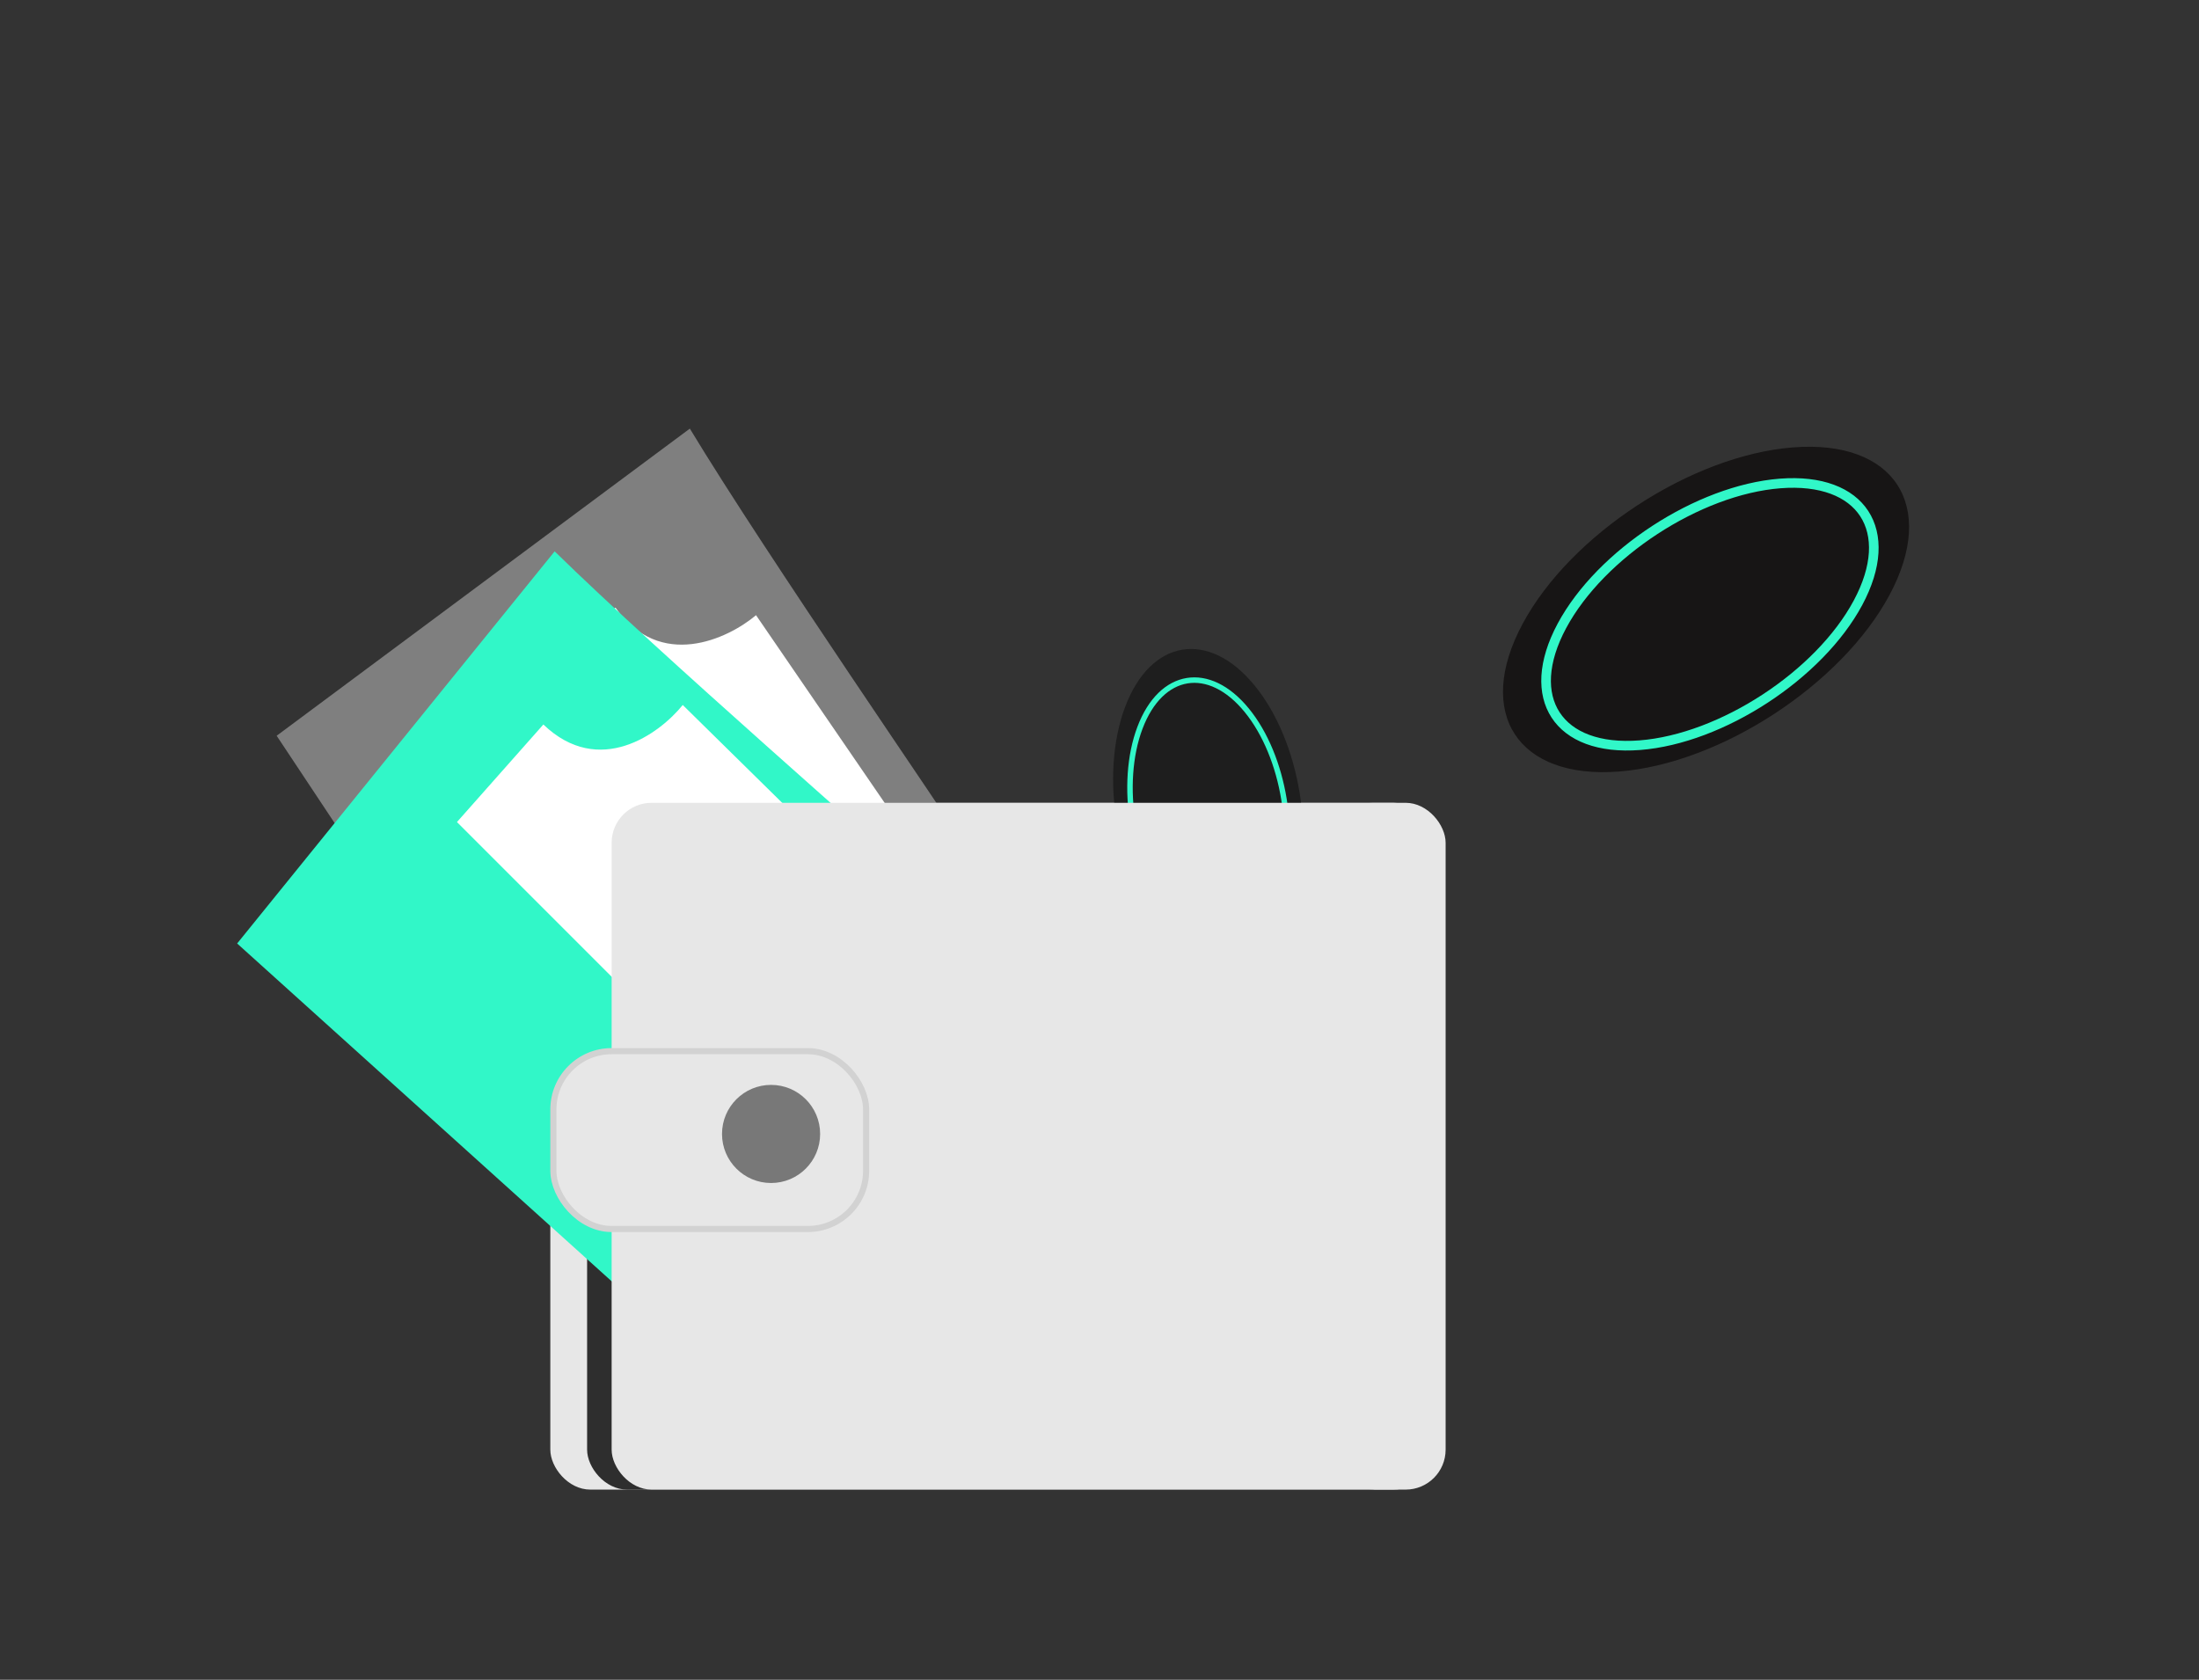 <?xml version="1.0" encoding="UTF-8"?> <svg xmlns="http://www.w3.org/2000/svg" width="216" height="165" viewBox="0 0 216 165" fill="none"><rect x="0" y="0" width="216" height="165" fill="#333333" stroke="none"/><rect x="54.056" y="78.859" width="87.942" height="67.462" rx="3.924" fill="#E7E7E7"></rect><rect x="57.669" y="78.859" width="80.713" height="67.462" rx="3.924" fill="black" fill-opacity="0.8"></rect><path d="M67.76 42.102C75.354 54.649 92.853 79.958 95.233 83.77L109.089 107.117L68.461 134.478L27.176 72.271L67.76 42.102Z" fill="#7F7F7F"></path><path d="M74.262 60.429L87.724 80.073L91.132 85.48L71.38 98.782L50.292 67.468L60.458 59.688C64.826 65.897 71.481 62.769 74.262 60.429Z" fill="white"></path><path d="M54.482 54.158C64.746 64.223 87.519 83.992 90.707 87.031L109.543 105.825L77.63 141.689L23.294 92.678L54.482 54.158Z" fill="#31F7C8"></path><path d="M67.064 69.25L84.039 85.952L88.42 90.606L71.582 107.445L44.886 80.749L53.374 71.166C58.85 76.423 64.782 72.079 67.064 69.25Z" fill="white"></path><circle cx="12.877" cy="12.877" r="12.877" transform="matrix(0.354 -0.935 0.633 0.774 105.969 81.452)" fill="#1E1E1E"></circle><path d="M122.465 69.77C126.179 74.314 127.506 82.448 125.428 87.936C123.35 93.425 118.655 94.191 114.94 89.647C111.226 85.103 109.899 76.969 111.977 71.481C114.055 65.992 118.75 65.226 122.465 69.77Z" stroke="#31F7C8" stroke-width="0.538"></path><circle cx="18.07" cy="18.07" r="18.07" transform="matrix(0.473 -0.881 0.997 -0.078 141.015 77.195)" fill="#171515"></circle><path d="M174.855 47.49C182.886 46.864 186.31 52.112 182.504 59.211C178.697 66.311 169.101 72.573 161.07 73.199C153.039 73.825 149.614 68.578 153.42 61.478C157.227 54.379 166.823 48.116 174.855 47.49Z" stroke="#31F7C8" stroke-width="0.945"></path><rect x="60.079" y="78.859" width="80.713" height="67.462" rx="3.924" fill="#E7E7E7"></rect><rect x="54.357" y="103.254" width="30.719" height="17.468" rx="5.722" fill="#E7E7E7" stroke="#D2D2D2" stroke-width="0.602"></rect><circle cx="75.74" cy="111.386" r="4.819" fill="#787878"></circle></svg> 